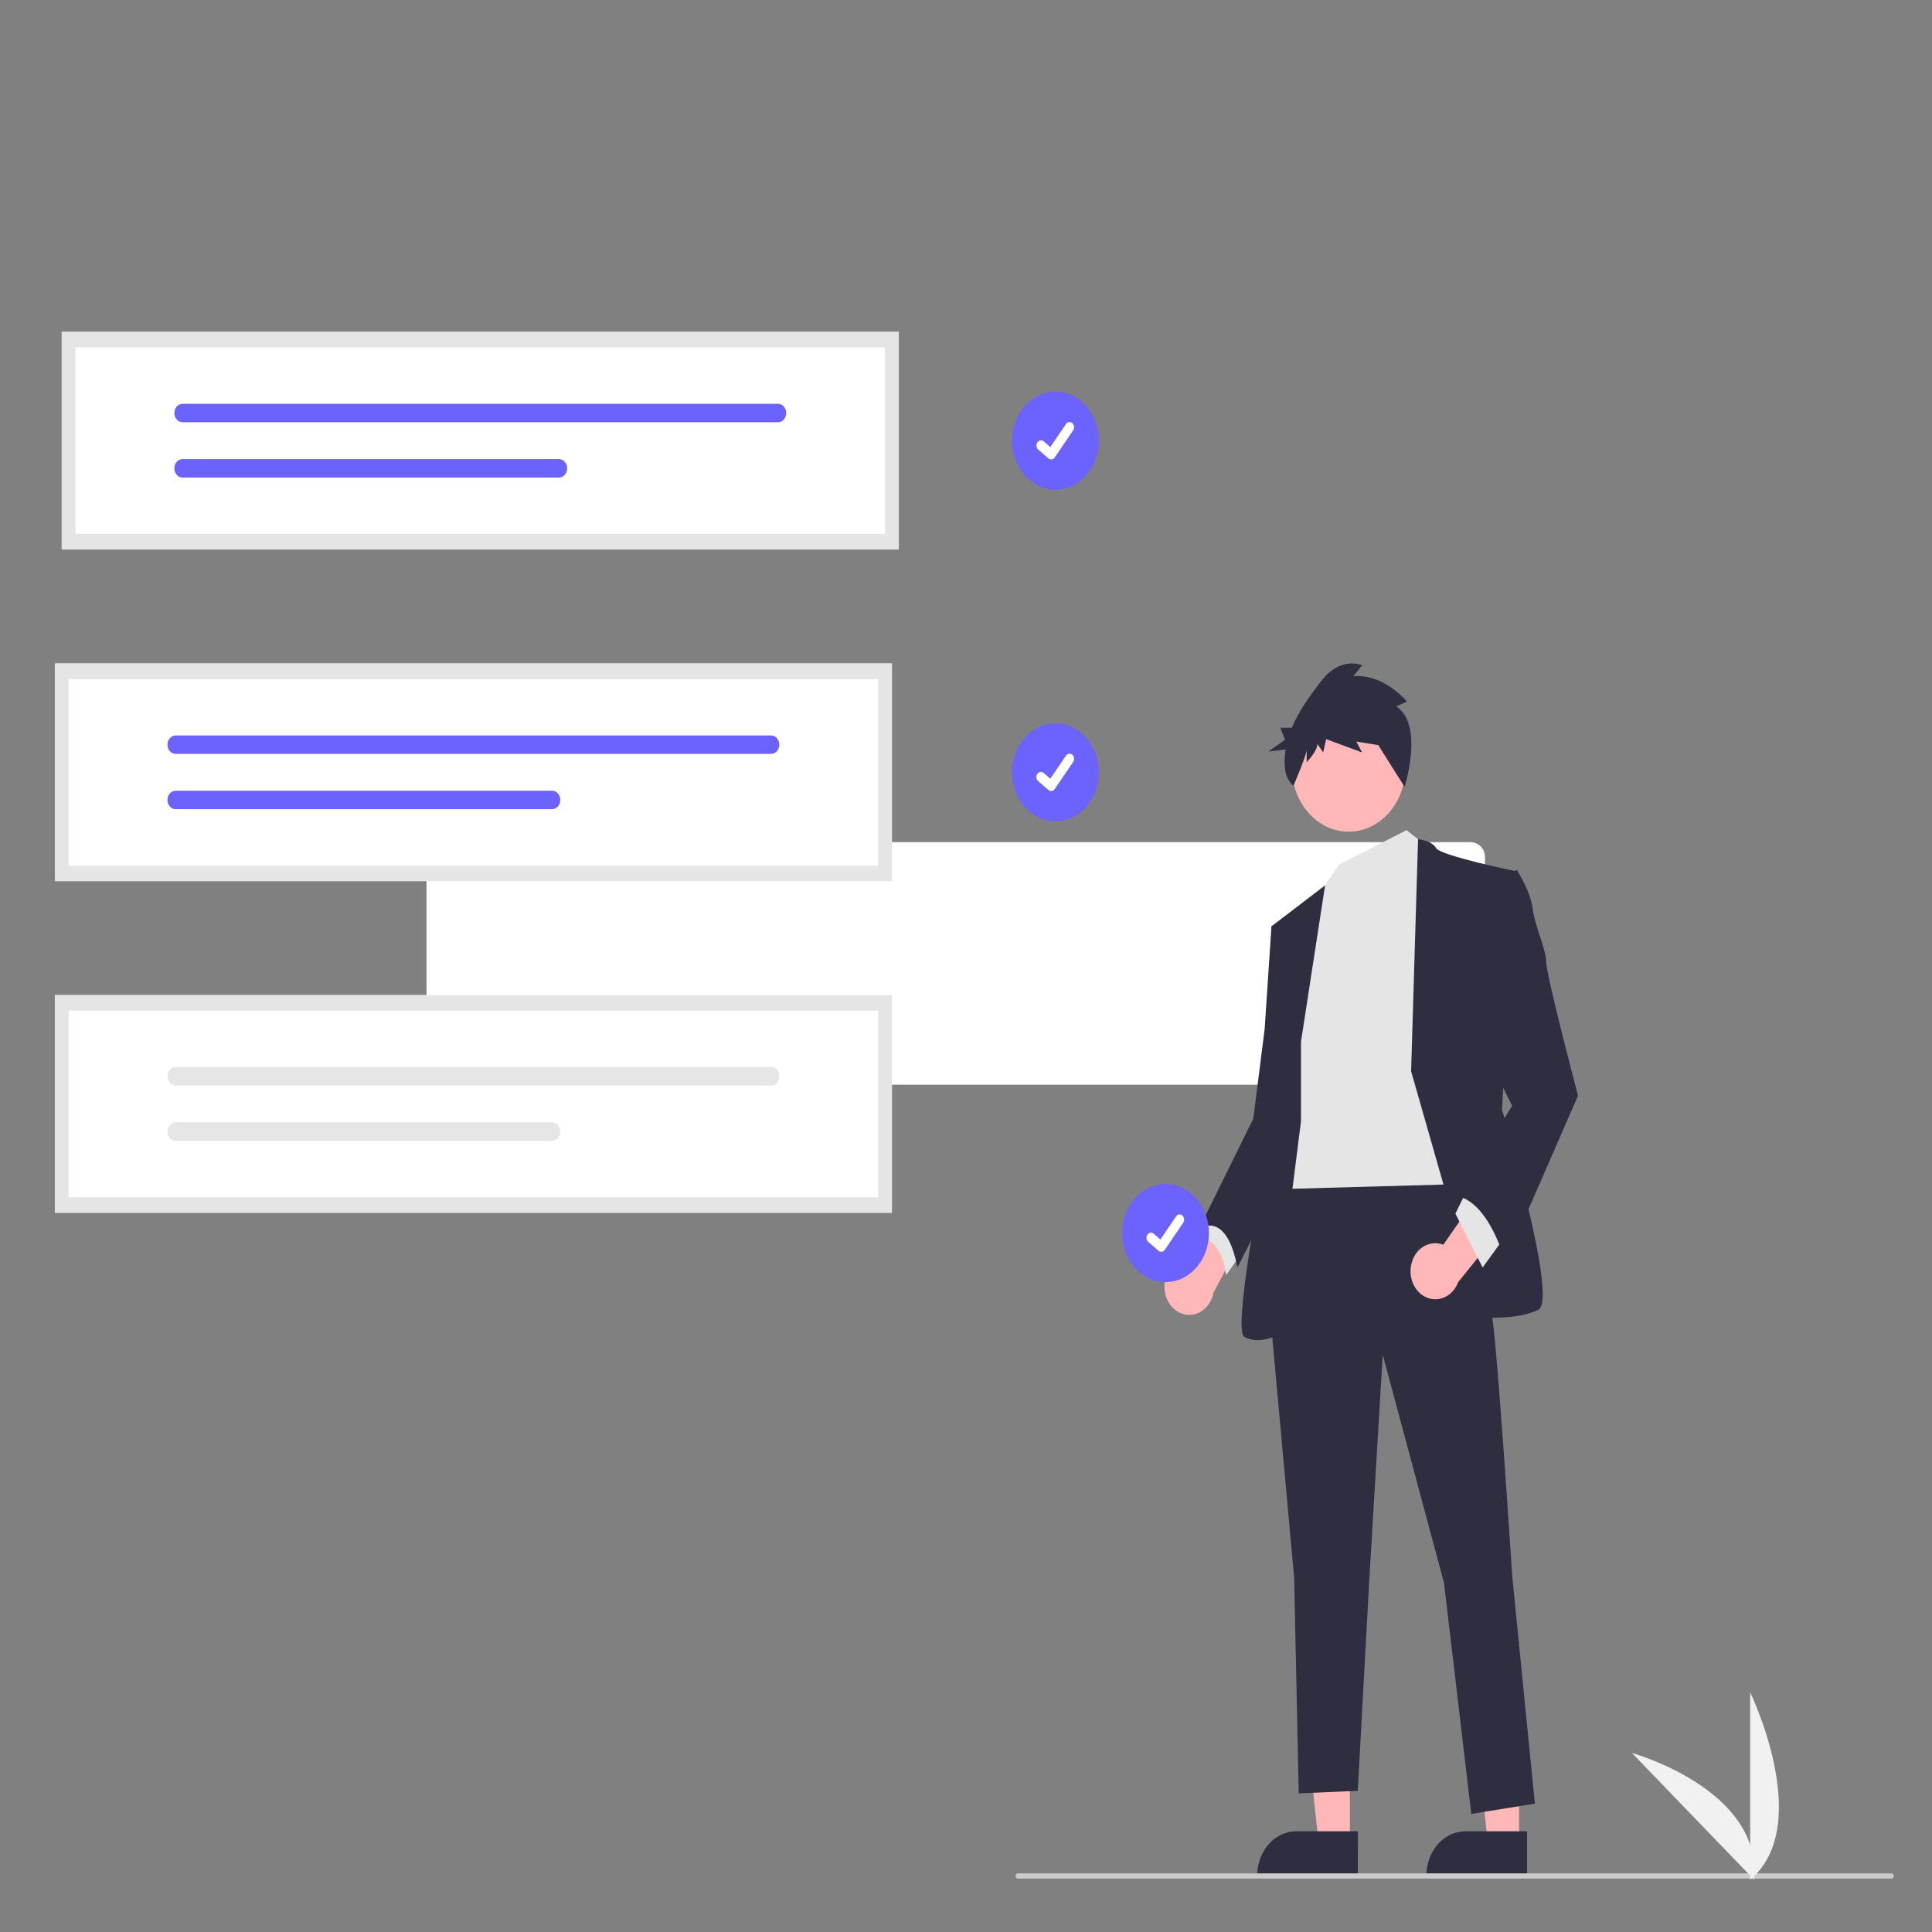 <?xml version="1.0" encoding="UTF-8" standalone="no"?>
<svg
   xmlns:dc="http://purl.org/dc/elements/1.1/"
   xmlns:cc="http://creativecommons.org/ns#"
   xmlns:rdf="http://www.w3.org/1999/02/22-rdf-syntax-ns#"
   xmlns:svg="http://www.w3.org/2000/svg"
   xmlns="http://www.w3.org/2000/svg"
   xmlns:sodipodi="http://sodipodi.sourceforge.net/DTD/sodipodi-0.dtd"
   xmlns:inkscape="http://www.inkscape.org/namespaces/inkscape"
   version="1.1"
   viewBox="0 0 1e3 1e3"
   xml:space="preserve"
   id="svg4190"
   sodipodi:docname="BPMN_3.svg"
   inkscape:version="1.0.2-2 (e86c870879, 2021-01-15)"><rect x="0" y="0" width="1e3" height="1e3" fill="#808080" stroke="none"/><sodipodi:namedview
     pagecolor="#ffffff"
     bordercolor="#666666"
     borderopacity="1"
     objecttolerance="10"
     gridtolerance="10"
     guidetolerance="10"
     inkscape:pageopacity="0"
     inkscape:pageshadow="2"
     inkscape:window-width="1456"
     inkscape:window-height="1052"
     id="namedview4192"
     showgrid="false"
     inkscape:zoom="0.2662257"
     inkscape:cx="371.55515"
     inkscape:cy="679.70514"
     inkscape:window-x="886"
     inkscape:window-y="103"
     inkscape:window-maximized="0"
     inkscape:current-layer="svg4190" /><defs
     id="defs4086"><inkscape:path-effect
       effect="spiro"
       id="path-effect5370"
       is_visible="true"
       lpeversion="1" /><inkscape:path-effect
       effect="spiro"
       id="path-effect5238"
       is_visible="true"
       lpeversion="1" /><marker
       style="overflow:visible;"
       id="Arrow1Lend"
       refX="0.0"
       refY="0.0"
       orient="auto"
       inkscape:stockid="Arrow1Lend"
       inkscape:isstock="true"><path
         transform="scale(0.8) rotate(180) translate(12.5,0)"
         style="fill-rule:evenodd;stroke:#ff8b3f;stroke-width:1pt;stroke-opacity:1;fill:#ff8b3f;fill-opacity:1"
         d="M 0.0,0.0 L 5.0,-5.0 L -12.5,0.0 L 5.0,5.0 L 0.0,0.0 z "
         id="path4874" /></marker><inkscape:path-effect
       effect="spiro"
       id="path-effect4869"
       is_visible="true"
       lpeversion="1" /><marker
       id="Arrow1Mend-3-9-5"
       overflow="visible"
       orient="auto"><path
         transform="matrix(-.4 0 0 -.4 -4 0)"
         d="m0 0 5-5-18 5 18 5z"
         fill="#00880f"
         fill-rule="evenodd"
         stroke="#00880f"
         stroke-width="1pt"
         id="path4077" /></marker><marker
       id="Arrow1Mend-3-9-5-1"
       overflow="visible"
       orient="auto"><path
         transform="matrix(-.4 0 0 -.4 -4 0)"
         d="m0 0 5-5-18 5 18 5z"
         fill="#00880f"
         fill-rule="evenodd"
         stroke="#00880f"
         stroke-width="1pt"
         id="path4080" /></marker><marker
       id="Arrow1Mend-3-9-5-0"
       overflow="visible"
       orient="auto"><path
         transform="matrix(-.4 0 0 -.4 -4 0)"
         d="m0 0 5-5-18 5 18 5z"
         fill="#00880f"
         fill-rule="evenodd"
         stroke="#00880f"
         stroke-width="1pt"
         id="path4083" /></marker><marker
       style="overflow:visible"
       id="Arrow1Lend-0"
       refX="0"
       refY="0"
       orient="auto"
       inkscape:stockid="Arrow1Lend"
       inkscape:isstock="true"><path
         transform="matrix(-0.8,0,0,-0.8,-10,0)"
         style="fill:#ff8b3f;fill-opacity:1;fill-rule:evenodd;stroke:#ff8b3f;stroke-width:1pt;stroke-opacity:1"
         d="M 0,0 5,-5 -12.5,0 5,5 Z"
         id="path4874-2" /></marker><marker
       style="overflow:visible"
       id="Arrow1Lend-0-5"
       refX="0"
       refY="0"
       orient="auto"
       inkscape:stockid="Arrow1Lend"
       inkscape:isstock="true"><path
         transform="matrix(-0.8,0,0,-0.8,-10,0)"
         style="fill:#ff8b3f;fill-opacity:1;fill-rule:evenodd;stroke:#ff8b3f;stroke-width:1pt;stroke-opacity:1"
         d="M 0,0 5,-5 -12.5,0 5,5 Z"
         id="path4874-2-0" /></marker><linearGradient
       id="linearGradient10206"
       inkscape:swatch="solid"><stop
         style="stop-color:#7d1616;stop-opacity:1;"
         offset="0"
         id="stop10204" /></linearGradient></defs><rect
     style="fill:#ffffff;fill-opacity:1;stroke:#ffffff;stroke-width:15.107;stroke-linecap:round;stroke-linejoin:round;stroke-miterlimit:4;stroke-dasharray:none;stroke-opacity:1;paint-order:stroke markers fill"
     id="rect9197"
     width="532.741"
     height="110.431"
     x="228.317"
     y="443.457" /><g
     id="g9499"
     transform="matrix(1.187,0,0,1.341,28.393,171.775)"><circle
       id="a21b076b-2a02-49a5-bb32-17a8ec3aa4f0"
       data-name="Ellipse 44"
       cx="436.314"
       cy="42"
       r="18.934"
       fill="#6c63ff" /><path
       id="e6e13b85-c0f0-465c-a6f6-5f502d6349d1"
       data-name="Path 395"
       d="m 633.477,200.494 a 1.964,1.964 0 0 1 -1.181,-0.393 l -0.021,-0.016 -4.45,-3.404 A 1.977,1.977 0 0 1 630.231,193.543 l 2.882,2.21 6.811,-8.885 a 1.977,1.977 0 0 1 2.771,-0.366 l 5.7e-4,4.3e-4 -0.042,0.059 0.043,-0.059 a 1.979,1.979 0 0 1 0.366,2.772 l -8.011,10.447 a 1.978,1.978 0 0 1 -1.573,0.771 z"
       transform="translate(-199.039,-151.271)"
       fill="#ffffff" /><circle
       id="a589868e-34c5-408c-9ae2-7552629e8089"
       data-name="Ellipse 44"
       cx="436.314"
       cy="170"
       r="18.934"
       fill="#6c63ff" /><path
       id="e165961b-e395-421d-ab84-b3c9bf16c3b4"
       data-name="Path 395"
       d="m 633.477,328.494 a 1.964,1.964 0 0 1 -1.181,-0.393 l -0.021,-0.016 -4.45,-3.404 A 1.977,1.977 0 1 1 630.231,321.543 l 2.882,2.21 6.811,-8.885 a 1.977,1.977 0 0 1 2.771,-0.366 l 5.7e-4,4.3e-4 -0.042,0.059 0.043,-0.059 a 1.979,1.979 0 0 1 0.366,2.772 l -8.011,10.447 a 1.978,1.978 0 0 1 -1.573,0.771 z"
       transform="translate(-199.039,-151.271)"
       fill="#ffffff" /><path
       d="m 682.904,520.23 a 10.746,10.746 0 0 1 12.209,-11.065 l 17.341,-34.022 9.799,17.256 -17.97,29.663 a 10.804,10.804 0 0 1 -21.379,-1.831 z"
       transform="translate(-199.039,-151.271)"
       fill="#ffb7b7"
       id="path9391" /><polygon
       points="544.627,530.702 564.712,530.703 564.71,583.194 551.101,583.193 "
       fill="#ffb7b7"
       id="polygon9393" /><path
       d="m 767.22,747.657 -43.88,-0.002 v -0.555 a 17.08,17.08 0 0 1 17.08,-17.079 h 0.001 l 26.801,10e-4 z"
       transform="translate(-199.039,-151.271)"
       fill="#2f2e41"
       id="path9395" /><polygon
       points="618.4,530.702 638.485,530.703 638.483,583.194 624.874,583.193 "
       fill="#ffb7b7"
       id="polygon9397" /><path
       d="m 840.993,747.657 -43.881,-0.002 v -0.555 a 17.08,17.08 0 0 1 17.08,-17.079 h 10e-4 l 26.801,10e-4 z"
       transform="translate(-199.039,-151.271)"
       fill="#2f2e41"
       id="path9399" /><path
       d="m 703.806,490.62 -5.941,9.902 c 0,0 9.902,0 11.882,14.852 l 7.921,-9.902 z"
       transform="translate(-199.039,-151.271)"
       fill="#e5e5e5"
       id="path9401" /><path
       d="m 807.772,469.827 c 0,0 15.842,41.586 18.813,67.33 2.97,25.744 7.921,94.064 7.921,94.064 l 9.902,88.123 -27.724,3.961 -11.882,-89.113 -26.734,-88.123 -5.941,88.123 -4.951,80.202 -25.744,0.99 -1.98,-83.173 -10.892,-105.946 5.941,-50.498 z"
       transform="translate(-199.039,-151.271)"
       fill="#2f2e41"
       id="path9403" /><circle
       cx="564.176"
       cy="168.164"
       r="24.754"
       fill="#ffb7b7"
       id="circle9405" /><polygon
       points="589.424,192.312 599.326,199.242 612.198,328.952 531.996,330.932 542.888,240.829 552.789,215.085 559.936,205.636 "
       fill="#e5e5e5"
       id="polygon9407" /><path
       d="m 790.444,436.657 3.03,-89.567 c 0,0 5.882,0.454 7.862,3.424 1.98,2.97 34.655,8.911 34.655,8.911 l -5.941,92.084 c 0,0 24.754,73.271 15.842,77.232 -8.911,3.961 -24.754,2.97 -24.754,2.97 z"
       transform="translate(-199.039,-151.271)"
       fill="#2f2e41"
       id="path9409" /><path
       d="m 742.422,425.27 10.504,-60.365 -23.376,15.808 5.941,43.567 -4.951,29.704 c 0,0 -18.813,82.182 -12.872,85.153 5.941,2.97 12.872,0 12.872,0 L 742.422,455.965 Z"
       transform="translate(-199.039,-151.271)"
       fill="#2f2e41"
       id="path9411" /><path
       d="m 736.481,378.733 -6.931,1.98 -2.97,39.606 -4.951,34.655 -23.764,42.576 c 0,0 11.882,-7.921 16.833,14.852 l 26.171,-45.564 z"
       transform="translate(-199.039,-151.271)"
       fill="#2f2e41"
       id="path9413" /><path
       d="m 783.938,295.851 4.668,-1.869 c 0,0 -9.76,-10.745 -23.339,-9.811 l 3.819,-4.205 c 0,0 -9.336,-3.737 -17.823,6.073 -4.462,5.157 -9.623,11.22 -12.841,18.049 h -4.999 l 2.086,4.594 -7.302,4.594 7.495,-0.825 a 25.672,25.672 0 0 0 -0.203,7.62 9.859,9.859 0 0 0 3.61,6.45 v 0 c 0,0 5.789,-11.983 5.789,-13.851 v 4.672 c 0,0 4.668,-4.205 4.668,-7.008 l 2.546,3.27 1.273,-5.139 15.701,5.139 -2.546,-4.205 9.76,1.402 -3.819,-5.139 15.111,21.221 c 0,0 8.653,-24.024 -3.654,-31.032 z"
       transform="translate(-199.039,-151.271)"
       fill="#2f2e41"
       id="path9415" /><path
       d="m 790.339,512.11 a 10.746,10.746 0 0 1 14.125,-8.485 l 23.616,-30.009 6.262,18.83 -23.386,25.61 a 10.804,10.804 0 0 1 -20.617,-5.946 z"
       transform="translate(-199.039,-151.271)"
       fill="#ffb7b7"
       id="path9417" /><polygon
       points="610.713,340.339 615.663,331.428 631.506,350.24 622.595,361.132 "
       fill="#e5e5e5"
       id="polygon9419" /><path
       d="m 828.565,362.891 7.921,-3.961 c 0,0 5.941,7.921 6.931,14.852 0.99,6.931 5.941,15.842 5.941,20.793 0,4.951 13.862,51.488 13.862,51.488 L 831.535,510.423 c 0,0 -6.931,-23.764 -21.783,-25.744 l 24.754,-34.655 -13.862,-24.754 z"
       transform="translate(-199.039,-151.271)"
       fill="#2f2e41"
       id="path9421" /><path
       d="m 999.961,748.267 h -381 a 1,1 0 0 1 0,-2 h 381 a 1,1 0 0 1 0,2 z"
       transform="translate(-199.039,-151.271)"
       fill="#cbcbcb"
       id="path9423" /><path
       d="m 564.039,363.271 h -365 v -84 h 365 z"
       transform="translate(-199.039,-151.271)"
       fill="#ffffff"
       id="path9425" /><path
       d="m 251.717,307.046 a 3.556,3.556 0 0 0 0,7.113 h 259.659 a 3.556,3.556 0 0 0 0,-7.113 z"
       transform="translate(-199.039,-151.271)"
       fill="#6c63ff"
       id="path9427" /><path
       d="m 251.717,328.384 a 3.556,3.556 0 0 0 -0.015,7.113 h 164.159 a 3.556,3.556 0 1 0 0,-7.113 z"
       transform="translate(-199.039,-151.271)"
       fill="#6c63ff"
       id="path9429" /><path
       d="m 564.039,363.271 h -365 v -84 h 365 z m -359,-6 h 353 v -72 h -353 z"
       transform="translate(-199.039,-151.271)"
       fill="#e5e5e5"
       id="path9431" /><path
       d="m 564.039,491.271 h -365 v -84 h 365 z"
       transform="translate(-199.039,-151.271)"
       fill="#ffffff"
       id="path9433" /><path
       d="m 251.717,435.046 a 3.556,3.556 0 0 0 0,7.113 h 259.659 a 3.556,3.556 0 0 0 0,-7.113 z"
       transform="translate(-199.039,-151.271)"
       fill="#e6e6e6"
       id="path9435" /><path
       d="m 251.717,456.384 a 3.556,3.556 0 0 0 -0.015,7.113 h 164.159 a 3.556,3.556 0 1 0 0,-7.113 z"
       transform="translate(-199.039,-151.271)"
       fill="#e6e6e6"
       id="path9437" /><path
       d="m 564.039,491.271 h -365 v -84 h 365 z m -359,-6 h 353 v -72 h -353 z"
       transform="translate(-199.039,-151.271)"
       fill="#e5e5e5"
       id="path9439" /><path
       d="m 567.039,235.271 h -365 v -84 h 365 z"
       transform="translate(-199.039,-151.271)"
       fill="#ffffff"
       id="path9441" /><path
       d="m 254.717,179.046 a 3.556,3.556 0 0 0 0,7.113 h 259.659 a 3.556,3.556 0 0 0 0,-7.113 z"
       transform="translate(-199.039,-151.271)"
       fill="#6c63ff"
       id="path9443" /><path
       d="m 254.717,200.384 a 3.556,3.556 0 0 0 -0.015,7.113 h 164.159 a 3.556,3.556 0 1 0 0,-7.113 z"
       transform="translate(-199.039,-151.271)"
       fill="#6c63ff"
       id="path9445" /><path
       d="m 567.039,235.271 h -365 v -84 h 365 z m -359,-6 h 353 v -72 h -353 z"
       transform="translate(-199.039,-151.271)"
       fill="#e5e5e5"
       id="path9447" /><path
       d="m 938.287,748.729 v -72.34 c 0,0 28.192,51.286 0,72.34 z"
       transform="translate(-199.039,-151.271)"
       fill="#f1f1f1"
       id="path9449" /><path
       d="m 940.029,748.716 -53.29,-48.921 c 0,0 56.845,13.916 53.29,48.921 z"
       transform="translate(-199.039,-151.271)"
       fill="#f1f1f1"
       id="path9451" /><circle
       id="b5ebad9a-150e-4d35-a0fa-e0e6655123db"
       data-name="Ellipse 44"
       cx="484.314"
       cy="347.846"
       r="18.934"
       fill="#6c63ff" /><path
       id="a3d97315-c3ee-404f-9bfd-8b2853817976"
       data-name="Path 395"
       d="m 681.477,506.34 a 1.964,1.964 0 0 1 -1.181,-0.393 l -0.021,-0.016 -4.45,-3.404 a 1.977,1.977 0 1 1 2.406,-3.139 l 2.882,2.21 6.811,-8.885 a 1.977,1.977 0 0 1 2.771,-0.366 l 5.7e-4,4.3e-4 -0.042,0.059 0.043,-0.059 a 1.979,1.979 0 0 1 0.366,2.772 l -8.011,10.447 a 1.978,1.978 0 0 1 -1.573,0.771 z"
       transform="translate(-199.039,-151.271)"
       fill="#ffffff" /></g></svg>
